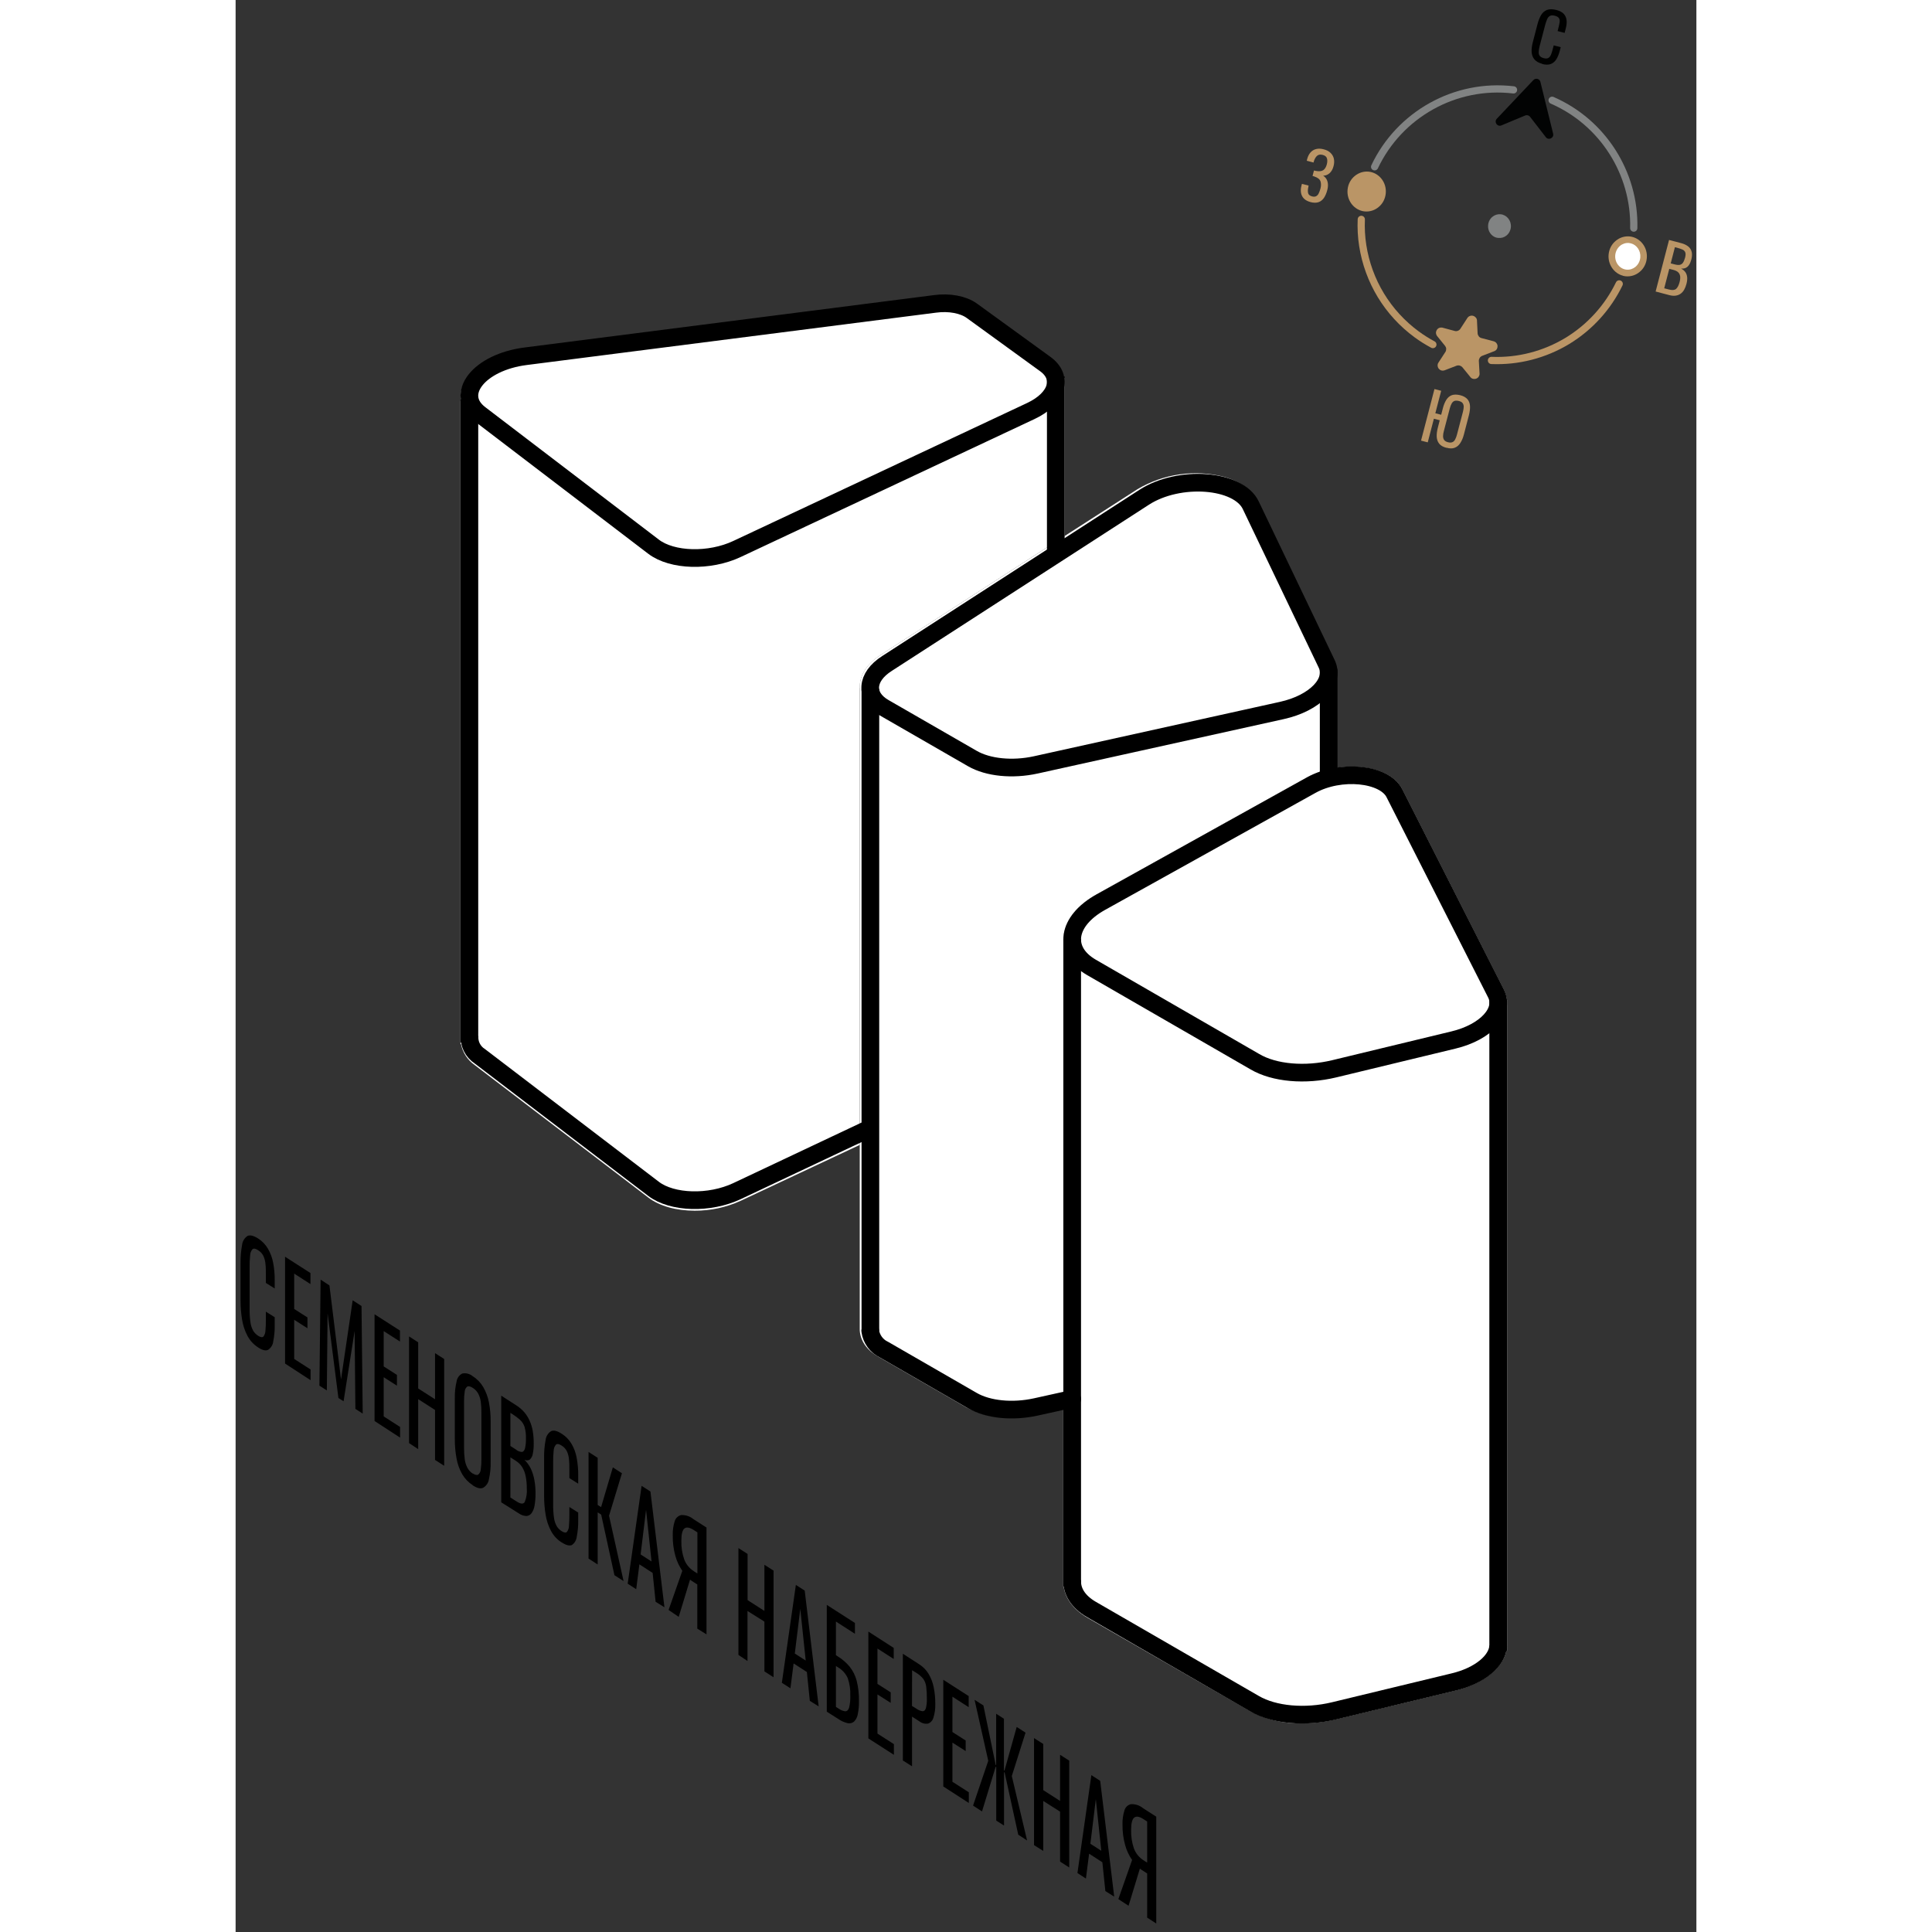<svg width="400" height="400" viewBox="0 0 124 164" fill="none" xmlns="http://www.w3.org/2000/svg">
<rect x="0" y="0" width="124" height="164" fill="#333333" stroke="none"/>
<g clip-path="url(#clip0_4592_65352)">
<path d="M1.917 114.382C1.531 114.135 1.215 113.793 1.002 113.388C0.777 112.957 0.624 112.492 0.548 112.012C0.462 111.481 0.42 110.944 0.42 110.407V107.208C0.413 106.699 0.455 106.19 0.548 105.689C0.562 105.535 0.611 105.387 0.689 105.254C0.767 105.121 0.874 105.007 1.002 104.92C1.219 104.812 1.523 104.883 1.917 105.134C2.258 105.353 2.542 105.65 2.745 106C2.958 106.365 3.106 106.763 3.184 107.178C3.279 107.672 3.325 108.175 3.319 108.678V109.375L2.569 108.903V108.25C2.569 107.913 2.569 107.609 2.539 107.339C2.523 107.096 2.466 106.858 2.37 106.634C2.27 106.423 2.109 106.245 1.909 106.124C1.692 105.982 1.534 105.955 1.429 106.045C1.305 106.192 1.236 106.378 1.234 106.57C1.201 106.885 1.186 107.202 1.189 107.519V111.112C1.184 111.488 1.206 111.864 1.257 112.237C1.289 112.486 1.367 112.727 1.485 112.949C1.589 113.127 1.735 113.278 1.909 113.388C2.119 113.523 2.284 113.545 2.363 113.452C2.474 113.301 2.535 113.118 2.535 112.93C2.558 112.675 2.569 112.368 2.569 112.012V111.34L3.319 111.813V112.484C3.328 112.947 3.286 113.41 3.195 113.864C3.18 114.007 3.133 114.144 3.06 114.267C2.986 114.39 2.886 114.496 2.768 114.577C2.558 114.682 2.284 114.625 1.917 114.382ZM4.197 115.747V106.679L6.353 108.063V109L4.973 108.112V111.112L6.098 111.832V112.75L4.973 112.03V115.357L6.364 116.249V117.157L4.197 115.747ZM7.114 117.622L7.215 108.622L7.965 109.113L8.948 117.097L9.938 110.377L10.688 110.864L10.789 119.995L10.167 119.594L10.103 112.975L9.165 118.949L8.727 118.668L7.808 111.483L7.744 118.027L7.114 117.622ZM11.794 120.622V111.562L13.95 112.945V113.875L12.57 112.99V115.99L13.695 116.71V117.625L12.57 116.905V120.232L13.962 121.128V122.032L11.794 120.622ZM14.723 122.497V113.444L15.499 113.943V117.862L16.928 118.777V114.862L17.704 115.36V124.424L16.928 123.925V119.684L15.499 118.769V123.01L14.723 122.497ZM20.134 126.074C19.764 125.838 19.455 125.516 19.234 125.137C18.998 124.724 18.836 124.274 18.754 123.805C18.653 123.259 18.604 122.704 18.608 122.148V118.713C18.595 118.227 18.645 117.742 18.758 117.269C18.777 117.126 18.831 116.99 18.915 116.873C18.998 116.755 19.109 116.659 19.238 116.594C19.395 116.562 19.558 116.566 19.713 116.607C19.868 116.647 20.012 116.722 20.134 116.827C20.5 117.057 20.804 117.372 21.023 117.745C21.253 118.147 21.415 118.584 21.503 119.039C21.605 119.575 21.654 120.121 21.649 120.667V124.113C21.66 124.601 21.611 125.088 21.503 125.564C21.481 125.712 21.427 125.853 21.344 125.978C21.261 126.102 21.151 126.207 21.023 126.284C20.805 126.4 20.509 126.329 20.134 126.089V126.074ZM20.134 125.077C20.337 125.208 20.509 125.238 20.599 125.17C20.727 125.056 20.803 124.895 20.813 124.724C20.851 124.444 20.868 124.162 20.865 123.88V119.905C20.867 119.605 20.849 119.304 20.813 119.005C20.782 118.762 20.71 118.526 20.599 118.308C20.489 118.105 20.329 117.935 20.134 117.813C19.928 117.678 19.759 117.644 19.662 117.704C19.598 117.755 19.545 117.82 19.509 117.893C19.472 117.966 19.451 118.046 19.448 118.128C19.406 118.402 19.387 118.679 19.392 118.957V122.932C19.39 123.237 19.408 123.543 19.448 123.847C19.477 124.097 19.549 124.341 19.662 124.567C19.769 124.781 19.932 124.962 20.134 125.092V125.077ZM22.549 127.525V118.473L23.824 119.294C24.067 119.448 24.288 119.635 24.48 119.849C24.667 120.063 24.822 120.303 24.942 120.562C25.071 120.844 25.164 121.141 25.219 121.447C25.278 121.801 25.307 122.16 25.305 122.519C25.312 122.825 25.285 123.131 25.223 123.43C25.193 123.615 25.1 123.783 24.96 123.907C24.892 123.945 24.814 123.966 24.735 123.966C24.657 123.966 24.579 123.945 24.51 123.907C24.732 124.124 24.916 124.378 25.054 124.657C25.195 124.961 25.297 125.282 25.358 125.613C25.428 126.001 25.462 126.396 25.459 126.79C25.462 127.128 25.434 127.466 25.377 127.799C25.343 128.034 25.255 128.258 25.118 128.452C25.066 128.522 25 128.58 24.922 128.621C24.845 128.662 24.759 128.685 24.672 128.688C24.44 128.675 24.218 128.596 24.03 128.459L22.549 127.525ZM23.325 122.74L23.783 123.037C23.928 123.166 24.113 123.242 24.308 123.25C24.432 123.228 24.522 123.119 24.57 122.928C24.628 122.658 24.653 122.382 24.645 122.107C24.657 121.775 24.618 121.444 24.529 121.124C24.455 120.899 24.326 120.697 24.154 120.535C23.953 120.355 23.738 120.191 23.509 120.048L23.325 119.932V122.74ZM23.325 127.117L23.847 127.45C24.192 127.675 24.424 127.69 24.54 127.503C24.691 127.132 24.752 126.731 24.717 126.333C24.721 125.992 24.69 125.651 24.623 125.317C24.572 125.044 24.473 124.782 24.33 124.544C24.191 124.324 24.004 124.138 23.783 124L23.325 123.708V127.117ZM27.683 130.934C27.296 130.691 26.98 130.349 26.768 129.944C26.542 129.514 26.388 129.048 26.314 128.568C26.227 128.037 26.184 127.5 26.187 126.963V123.76C26.177 123.251 26.22 122.742 26.314 122.242C26.329 122.091 26.378 121.945 26.457 121.816C26.535 121.686 26.641 121.575 26.768 121.492C26.982 121.379 27.289 121.45 27.683 121.705C28.021 121.917 28.304 122.206 28.508 122.549C28.723 122.912 28.871 123.311 28.947 123.727C29.042 124.221 29.087 124.723 29.082 125.227V125.943L28.332 125.47V124.833C28.332 124.499 28.332 124.195 28.302 123.925C28.289 123.681 28.232 123.441 28.133 123.217C28.034 123.006 27.875 122.83 27.675 122.71C27.454 122.568 27.3 122.542 27.195 122.628C27.07 122.774 27 122.96 26.997 123.153C26.965 123.469 26.951 123.787 26.955 124.105V127.698C26.95 128.074 26.973 128.45 27.023 128.823C27.053 129.071 27.13 129.311 27.248 129.532C27.353 129.711 27.5 129.863 27.675 129.974C27.885 130.109 28.05 130.128 28.125 130.034C28.239 129.884 28.3 129.701 28.298 129.513C28.32 129.258 28.332 128.954 28.332 128.594V127.923L29.082 128.395V129.067C29.09 129.53 29.049 129.992 28.958 130.447C28.943 130.589 28.898 130.727 28.825 130.85C28.752 130.973 28.652 131.078 28.534 131.159C28.324 131.234 28.058 131.17 27.683 130.934ZM29.959 132.299V123.25L30.735 123.749V127.75L31.024 127.934L32.022 124.559L32.794 125.058L31.699 128.662L32.933 134.212L32.157 133.713L31.032 128.568L30.735 128.38V132.802L29.959 132.299ZM33.282 134.433L34.463 126.127L35.213 126.607L36.402 136.435L35.652 135.967L35.4 133.518L34.275 132.79L34.005 134.902L33.282 134.433ZM34.38 131.95L35.307 132.547L34.842 128.159L34.38 131.95ZM36.754 136.664L37.92 133.342C37.652 132.954 37.452 132.524 37.328 132.07C37.172 131.504 37.097 130.918 37.107 130.33C37.094 129.929 37.148 129.529 37.268 129.145C37.303 129.014 37.373 128.896 37.469 128.801C37.567 128.707 37.687 128.64 37.819 128.609C38.191 128.589 38.557 128.708 38.847 128.943L39.972 129.667V138.734L39.192 138.25V134.5L38.753 134.219L38.663 134.155L38.573 134.092L37.613 137.249L36.754 136.664ZM38.91 133.383L39.199 133.567V130.075L38.888 129.877C38.543 129.655 38.28 129.61 38.104 129.742C37.928 129.873 37.838 130.225 37.838 130.792C37.822 131.331 37.905 131.868 38.082 132.378C38.239 132.791 38.527 133.142 38.903 133.375L38.91 133.383ZM42.683 140.478V131.41L43.459 131.909V135.828L44.888 136.743V132.828L45.664 133.323V142.375L44.888 141.877V137.65L43.452 136.75V140.995L42.683 140.478ZM46.369 142.844L47.558 134.538L48.308 135.018L49.493 144.847L48.743 144.378L48.492 141.929L47.367 141.202L47.097 143.313L46.369 142.844ZM47.468 140.362L48.394 140.958L47.933 136.57L47.468 140.362ZM50.183 145.297V136.233L52.572 137.767V138.685L50.959 137.647V140.5L51.128 140.613C51.506 140.847 51.844 141.141 52.129 141.483C52.404 141.832 52.605 142.234 52.718 142.664C52.861 143.231 52.926 143.815 52.913 144.4C52.921 144.778 52.887 145.155 52.812 145.525C52.771 145.759 52.659 145.975 52.493 146.144C52.418 146.206 52.33 146.249 52.236 146.271C52.142 146.293 52.043 146.294 51.949 146.272C51.669 146.207 51.404 146.088 51.169 145.923L50.183 145.297ZM50.959 144.892L51.177 145.03C51.344 145.152 51.538 145.233 51.743 145.267C51.893 145.267 52.002 145.177 52.073 144.97C52.159 144.626 52.194 144.271 52.178 143.917C52.197 143.421 52.125 142.927 51.964 142.458C51.796 142.078 51.514 141.76 51.158 141.547L50.959 141.419V144.892ZM53.712 147.565V138.498L55.864 139.885V140.823L54.484 139.938V142.938L55.609 143.658V144.55L54.484 143.834V147.157L55.879 148.053V148.96L53.712 147.565ZM56.64 149.44V140.38L58.02 141.269C58.345 141.474 58.619 141.751 58.819 142.079C59.027 142.427 59.174 142.807 59.254 143.204C59.352 143.679 59.398 144.163 59.393 144.648C59.405 145.035 59.353 145.421 59.239 145.792C59.21 145.908 59.153 146.016 59.074 146.106C58.994 146.196 58.894 146.266 58.782 146.309C58.65 146.331 58.515 146.324 58.385 146.29C58.256 146.256 58.136 146.194 58.032 146.11L57.42 145.717V149.935L56.64 149.44ZM57.417 144.813L57.792 145.042C57.945 145.16 58.128 145.235 58.32 145.259C58.448 145.259 58.538 145.173 58.594 145.004C58.661 144.738 58.688 144.464 58.677 144.19C58.682 143.844 58.663 143.499 58.62 143.155C58.589 142.927 58.506 142.709 58.377 142.518C58.215 142.317 58.02 142.145 57.799 142.012L57.424 141.779L57.417 144.813ZM60.072 151.645V142.589L62.228 143.973V144.914L60.848 144.025V147.025L61.973 147.745V148.642L60.848 147.922V151.248L62.239 152.14V153.048L60.072 151.645ZM62.599 153.269L63.889 149.467L62.727 144.288L63.477 144.768L64.519 149.815L64.56 149.842V145.473L65.22 145.897V150.273L65.265 150.303L66.304 146.594L67.054 147.078L65.888 150.76L67.185 156.228L66.435 155.74L65.28 150.464L65.228 150.43V154.964L64.568 154.54V150.007L64.519 149.973L63.36 153.764L62.599 153.269ZM67.774 156.625V147.539L68.558 148.038V151.957L69.987 152.875V148.957L70.763 149.455V158.523L69.987 158.024V153.783L68.558 152.875V157.117L67.774 156.625ZM71.46 158.995L72.642 150.685L73.392 151.169L74.58 160.998L73.83 160.525L73.575 158.08L72.45 157.353L72.18 159.464L71.46 158.995ZM72.559 156.509L73.485 157.105L73.02 152.722L72.559 156.509ZM74.933 161.208L76.099 157.885C75.831 157.498 75.63 157.069 75.507 156.614C75.351 156.048 75.276 155.462 75.285 154.874C75.273 154.472 75.327 154.07 75.447 153.685C75.481 153.554 75.551 153.436 75.648 153.341C75.745 153.247 75.866 153.18 75.998 153.149C76.37 153.13 76.737 153.25 77.025 153.487L78.15 154.21V163.278L77.378 162.779V159.029L76.939 158.748L76.849 158.684L76.759 158.62L75.799 161.774L74.933 161.208ZM77.089 157.927L77.378 158.11V154.619L77.067 154.42C76.722 154.195 76.459 154.15 76.283 154.285C76.107 154.42 76.017 154.769 76.017 155.335C76.001 155.874 76.083 156.411 76.257 156.922C76.418 157.338 76.71 157.69 77.089 157.927Z" fill="black"/>
</g>
<g clip-path="url(#clip1_4592_65352)">
<path id="s3_path" onclick="app.updateSectionInfo2(event)" class="section_tower" d="M107.91 84.879C107.877 84.577 107.791 84.283 107.655 84.012L99.03 67.002C98.655 66.252 97.905 65.694 96.825 65.367C95.704 65.051 94.526 64.992 93.379 65.195C92.526 65.324 91.702 65.598 90.941 66.005L73.084 75.935C71.31 76.921 70.282 78.293 70.26 79.707V134.682H70.29C70.44 135.713 71.13 136.625 72.277 137.307L86.118 145.253C87.476 145.972 88.996 146.329 90.532 146.288C91.508 146.286 92.479 146.169 93.427 145.94L103.552 143.498C105.547 143.015 107.085 141.972 107.677 140.708C107.762 140.528 107.826 140.338 107.869 140.142H107.929V84.879H107.91Z" fill="white"/>
<path d="M70.263 79.692V87.702C70.286 87.62 70.312 87.537 70.327 87.451H70.368V78.946C70.301 79.19 70.264 79.442 70.26 79.696L70.263 79.692Z" fill="#D8D8D8"/>
<path id="s1_path" onclick="app.updateSectionInfo2(event)" class="section_tower" d="M52.987 58.407C52.987 58.407 52.987 58.373 52.987 58.355C52.961 57.331 53.587 56.352 54.754 55.598L70.368 45.503V32.082H70.32C70.162 31.401 69.75 30.805 69.168 30.417L62.936 25.895C62.066 25.265 60.686 24.995 59.265 25.178L24.506 29.633C21.776 29.982 19.631 31.362 19.177 33.068C19.096 33.38 19.076 33.705 19.121 34.025H19.091V88.628H19.132C19.273 89.344 19.684 89.978 20.28 90.398L35.021 101.648C35.992 102.398 37.44 102.773 38.977 102.773C40.321 102.777 41.651 102.491 42.873 101.933L52.976 97.19V58.407H52.987Z" fill="white"/>
<path id="s2_path" onclick="app.updateSectionInfo2(event)" class="section_tower" d="M93.375 56.911C93.361 56.578 93.281 56.252 93.138 55.951L86.692 42.503C86.242 41.566 85.282 40.865 83.917 40.478C82.682 40.16 81.396 40.089 80.132 40.268C78.869 40.448 77.654 40.875 76.556 41.525L70.368 45.503L54.746 55.598C53.58 56.348 52.953 57.331 52.98 58.355C52.98 58.355 52.98 58.388 52.98 58.407V112.91C53.021 113.798 53.565 114.593 54.517 115.141L62.017 119.465C63.16 120.064 64.436 120.361 65.726 120.327C66.471 120.327 67.214 120.246 67.942 120.087L70.271 119.57V79.692C70.275 79.439 70.312 79.187 70.38 78.942C70.683 77.817 71.636 76.726 73.095 75.916L90.952 65.986C91.713 65.579 92.537 65.306 93.39 65.176V56.911H93.375Z" fill="white"/>
<path d="M19.86 87.878C19.828 88.228 19.893 88.58 20.048 88.896C20.202 89.211 20.441 89.478 20.737 89.667L35.478 100.917C37.057 102.121 40.23 102.207 42.558 101.112L53.868 95.772" stroke="black" stroke-width="1.5" stroke-miterlimit="10"/>
<path d="M20.737 35.157L35.478 46.407C37.057 47.611 40.23 47.697 42.558 46.602L67.5 34.891C69.75 33.837 70.297 32.041 68.733 30.905L62.493 26.378C61.781 25.861 60.588 25.628 59.358 25.797L24.618 30.241C20.662 30.747 18.521 33.466 20.737 35.157Z" stroke="black" stroke-width="1.5" stroke-miterlimit="10"/>
<path d="M107.175 139.707C107.119 140.975 105.619 142.253 103.369 142.782L93.244 145.227C90.787 145.82 88.155 145.583 86.494 144.62L72.656 136.628C71.482 135.95 70.946 135.027 71.021 134.075" stroke="black" stroke-width="1.5" stroke-miterlimit="10"/>
<path d="M98.366 67.329L106.991 84.335C107.76 85.835 106.143 87.616 103.387 88.28L93.262 90.725C90.806 91.317 88.173 91.1 86.512 90.117L72.656 82.122C70.185 80.694 70.545 78.192 73.451 76.576L91.308 66.646C93.768 65.277 97.511 65.641 98.366 67.329Z" stroke="black" stroke-width="1.5" stroke-miterlimit="10"/>
<path d="M107.175 84.864V140.157" stroke="black" stroke-width="1.5" stroke-miterlimit="10"/>
<path d="M71.013 79.692V134.667" stroke="black" stroke-width="1.5" stroke-miterlimit="10"/>
<path d="M71.014 118.748L67.927 119.431C65.947 119.866 63.87 119.66 62.539 118.891L55.039 114.567C54.728 114.421 54.458 114.2 54.255 113.924C54.051 113.647 53.92 113.325 53.872 112.985" stroke="black" stroke-width="1.5" stroke-linecap="round" stroke-linejoin="round"/>
<path d="M88.815 60.309L67.927 64.928C65.947 65.364 63.87 65.157 62.539 64.388L55.039 60.069C53.385 59.112 53.497 57.466 55.294 56.319L77.119 42.215C80.085 40.295 85.11 40.67 86.171 42.886L92.617 56.352C93.356 57.897 91.642 59.682 88.815 60.309Z" stroke="black" stroke-width="1.5" stroke-miterlimit="10"/>
<path d="M53.883 58.482V112.985" stroke="black" stroke-width="1.5" stroke-miterlimit="10"/>
<path d="M92.786 56.986V65.51" stroke="black" stroke-width="1.5" stroke-linecap="round" stroke-linejoin="round"/>
<path d="M69.622 31.947V47.356" stroke="black" stroke-width="1.5" stroke-miterlimit="10"/>
<path d="M19.845 33.89V88.486" stroke="black" stroke-width="1.5" stroke-miterlimit="10"/>
</g>
<path d="M101.631 29.248C101.152 28.991 100.693 28.703 100.257 28.384C99.037 27.488 98.001 26.36 97.216 25.067C96.431 23.773 95.91 22.338 95.677 20.842C95.561 20.106 95.524 19.364 95.555 18.622" stroke="#BA9566" stroke-width="0.613" stroke-linecap="round" stroke-linejoin="round"/>
<path d="M117.45 24.098C116.488 26.084 114.967 27.77 113.054 28.935C111.098 30.119 108.854 30.689 106.604 30.597" stroke="#BA9566" stroke-width="0.613" stroke-linecap="round" stroke-linejoin="round"/>
<path d="M108.477 7.629C103.517 7.041 98.777 9.732 96.686 14.159" stroke="#818383" stroke-width="0.613" stroke-linecap="round" stroke-linejoin="round"/>
<path d="M118.684 19.364C118.794 14.686 116.041 10.376 111.755 8.512" stroke="#818383" stroke-width="0.613" stroke-linecap="round" stroke-linejoin="round"/>
<path d="M95.883 17.666C96.625 17.733 97.281 17.163 97.355 16.384C97.429 15.605 96.883 14.919 96.141 14.845C95.399 14.778 94.743 15.348 94.669 16.127C94.596 16.905 95.142 17.592 95.883 17.666Z" fill="#BA9566"/>
<path d="M95.609 17.905C94.842 17.703 94.315 16.948 94.389 16.108C94.432 15.642 94.646 15.226 95.002 14.937C95.333 14.661 95.75 14.533 96.167 14.569C97.062 14.655 97.718 15.483 97.632 16.409C97.589 16.875 97.375 17.292 97.019 17.58C96.688 17.856 96.271 17.985 95.854 17.948C95.768 17.942 95.682 17.923 95.603 17.905H95.609ZM96.277 15.158C96.228 15.146 96.173 15.133 96.118 15.127C95.848 15.103 95.578 15.189 95.364 15.367C95.131 15.563 94.983 15.845 94.953 16.157C94.898 16.783 95.327 17.335 95.915 17.39C96.185 17.414 96.455 17.329 96.67 17.151C96.903 16.955 97.05 16.672 97.08 16.36C97.129 15.796 96.78 15.287 96.283 15.158H96.277Z" fill="#BA9566"/>
<path d="M107.21 20.039C107.651 20.082 108.044 19.738 108.087 19.272C108.129 18.806 107.804 18.402 107.363 18.359C106.922 18.316 106.529 18.659 106.486 19.125C106.443 19.591 106.768 19.996 107.21 20.039Z" fill="#818383"/>
<path d="M107.044 20.18C106.59 20.063 106.271 19.609 106.32 19.107C106.345 18.831 106.474 18.579 106.682 18.407C106.878 18.242 107.124 18.168 107.375 18.187C107.908 18.236 108.301 18.726 108.252 19.284C108.227 19.56 108.099 19.812 107.89 19.983C107.694 20.149 107.449 20.222 107.197 20.198C107.148 20.198 107.099 20.186 107.05 20.173L107.044 20.18ZM107.442 18.542C107.412 18.536 107.381 18.53 107.344 18.524C107.185 18.512 107.026 18.561 106.897 18.665C106.756 18.782 106.67 18.947 106.652 19.137C106.615 19.511 106.872 19.836 107.222 19.873C107.381 19.885 107.541 19.836 107.669 19.732C107.81 19.615 107.896 19.45 107.915 19.26C107.945 18.922 107.737 18.622 107.436 18.542H107.442Z" fill="#818383"/>
<path d="M118.042 23.166C118.784 23.233 119.44 22.663 119.513 21.884C119.587 21.105 119.041 20.419 118.299 20.345C117.557 20.278 116.901 20.848 116.828 21.627C116.76 22.405 117.3 23.092 118.042 23.166Z" fill="white"/>
<path d="M117.768 23.405C117.008 23.209 116.474 22.448 116.548 21.608C116.591 21.142 116.805 20.726 117.161 20.437C117.492 20.161 117.909 20.033 118.326 20.069C119.221 20.155 119.877 20.983 119.791 21.915C119.748 22.381 119.534 22.798 119.178 23.086C118.847 23.362 118.43 23.491 118.013 23.454C117.927 23.448 117.848 23.429 117.768 23.411V23.405ZM118.436 20.658C118.387 20.646 118.332 20.634 118.277 20.627C118.007 20.603 117.737 20.689 117.523 20.866C117.29 21.063 117.143 21.345 117.112 21.657C117.057 22.283 117.486 22.835 118.075 22.89C118.344 22.914 118.614 22.828 118.829 22.651C119.062 22.454 119.209 22.172 119.239 21.86C119.289 21.296 118.945 20.787 118.442 20.658H118.436Z" fill="#BA9566"/>
<path d="M109.466 9.805L107.449 10.645C107.1 10.792 106.799 10.357 107.057 10.081L110.165 6.795C110.355 6.592 110.699 6.684 110.76 6.954L111.839 11.344C111.931 11.712 111.453 11.945 111.22 11.645L109.883 9.916C109.785 9.787 109.613 9.744 109.472 9.805H109.466Z" fill="#020303"/>
<path d="M105.374 27.194L105.429 28.298C105.435 28.39 105.472 28.476 105.527 28.549C105.582 28.623 105.662 28.672 105.748 28.696L106.821 28.978C106.907 29.009 106.98 29.058 107.029 29.131C107.085 29.199 107.115 29.285 107.121 29.377C107.121 29.469 107.103 29.555 107.06 29.628C107.017 29.702 106.95 29.763 106.87 29.8L105.834 30.198C105.748 30.229 105.668 30.29 105.613 30.364C105.564 30.444 105.533 30.536 105.533 30.628L105.595 31.737C105.595 31.823 105.564 31.909 105.515 31.983C105.466 32.056 105.392 32.111 105.313 32.142C105.233 32.173 105.141 32.179 105.055 32.16C104.969 32.142 104.89 32.099 104.834 32.032L104.135 31.173C104.074 31.106 103.994 31.057 103.909 31.032C103.823 31.008 103.725 31.014 103.639 31.044L102.603 31.443C102.517 31.468 102.425 31.468 102.345 31.443C102.259 31.419 102.186 31.363 102.13 31.296C102.075 31.229 102.045 31.143 102.032 31.057C102.026 30.971 102.045 30.879 102.088 30.805L102.695 29.873C102.744 29.8 102.762 29.708 102.762 29.616C102.762 29.524 102.725 29.438 102.67 29.364L101.971 28.5C101.922 28.426 101.897 28.341 101.891 28.255C101.891 28.169 101.916 28.083 101.965 28.003C102.014 27.93 102.081 27.869 102.161 27.838C102.241 27.801 102.333 27.795 102.419 27.807L103.492 28.095C103.584 28.12 103.669 28.114 103.755 28.077C103.841 28.046 103.915 27.985 103.964 27.911L104.565 26.985C104.614 26.912 104.687 26.851 104.779 26.82C104.865 26.789 104.957 26.783 105.043 26.808C105.135 26.832 105.208 26.881 105.27 26.949C105.331 27.01 105.368 27.102 105.38 27.188L105.374 27.194Z" fill="#BA9566"/>
<path d="M110.926 5.421C110.608 5.336 110.381 5.207 110.24 5.029C110.099 4.851 110.025 4.637 110.013 4.397C110.001 4.152 110.037 3.895 110.105 3.619L110.516 2.037C110.595 1.736 110.7 1.479 110.822 1.27C110.951 1.062 111.116 0.921 111.325 0.841C111.533 0.762 111.797 0.768 112.116 0.847C112.398 0.921 112.606 1.031 112.741 1.178C112.876 1.326 112.956 1.503 112.98 1.712C113.005 1.92 112.98 2.166 112.907 2.435L112.815 2.791L112.22 2.638L112.3 2.319C112.343 2.153 112.373 2.006 112.392 1.871C112.41 1.743 112.392 1.626 112.331 1.54C112.275 1.448 112.159 1.381 111.987 1.338C111.809 1.289 111.668 1.295 111.57 1.35C111.466 1.405 111.386 1.497 111.331 1.632C111.276 1.767 111.215 1.92 111.166 2.11L110.7 3.889C110.638 4.115 110.614 4.299 110.614 4.44C110.614 4.581 110.651 4.692 110.724 4.765C110.792 4.845 110.902 4.9 111.043 4.937C111.215 4.98 111.343 4.974 111.435 4.919C111.527 4.863 111.601 4.771 111.656 4.643C111.711 4.514 111.76 4.361 111.803 4.183L111.889 3.852L112.484 4.005L112.398 4.336C112.324 4.612 112.232 4.839 112.11 5.035C111.987 5.225 111.834 5.36 111.638 5.434C111.448 5.507 111.202 5.507 110.908 5.434L110.926 5.421Z" fill="#000100"/>
<path d="M102.79 38.016C102.508 37.943 102.3 37.826 102.171 37.667C102.042 37.507 101.969 37.311 101.957 37.078C101.944 36.845 101.981 36.581 102.055 36.293L102.214 35.674L101.717 35.545L101.196 37.55L100.626 37.403L101.766 33.025L102.337 33.172L101.84 35.079L102.337 35.208L102.478 34.662C102.551 34.368 102.655 34.129 102.772 33.939C102.895 33.749 103.048 33.614 103.238 33.546C103.428 33.479 103.667 33.479 103.949 33.546C104.231 33.62 104.434 33.736 104.568 33.89C104.697 34.043 104.771 34.239 104.783 34.466C104.795 34.693 104.765 34.95 104.691 35.239L104.268 36.87C104.194 37.152 104.096 37.397 103.968 37.593C103.845 37.789 103.686 37.93 103.495 38.004C103.305 38.084 103.066 38.084 102.784 38.004L102.79 38.016ZM102.913 37.538C103.066 37.581 103.195 37.575 103.293 37.532C103.391 37.489 103.471 37.409 103.526 37.293C103.587 37.182 103.637 37.041 103.679 36.882L104.182 34.963C104.225 34.803 104.244 34.656 104.25 34.534C104.25 34.411 104.219 34.307 104.158 34.221C104.096 34.135 103.986 34.074 103.833 34.037C103.679 34 103.551 34 103.453 34.037C103.354 34.08 103.275 34.154 103.22 34.264C103.158 34.374 103.109 34.509 103.066 34.669L102.564 36.588C102.521 36.747 102.496 36.894 102.496 37.023C102.496 37.152 102.527 37.262 102.588 37.348C102.649 37.434 102.76 37.501 102.913 37.538Z" fill="#BA9566"/>
<path d="M91.257 17.157C91.017 17.096 90.834 16.998 90.699 16.869C90.564 16.74 90.478 16.575 90.441 16.384C90.404 16.195 90.417 15.986 90.478 15.753L90.515 15.606L91.085 15.753C91.085 15.753 91.073 15.802 91.067 15.833C91.06 15.857 91.054 15.882 91.054 15.906C91.011 16.096 91.011 16.256 91.042 16.397C91.079 16.532 91.189 16.624 91.379 16.673C91.52 16.709 91.637 16.703 91.723 16.654C91.814 16.605 91.888 16.526 91.943 16.409C91.999 16.293 92.047 16.158 92.091 15.998C92.152 15.771 92.146 15.569 92.091 15.391C92.029 15.213 91.858 15.079 91.582 14.987C91.569 14.98 91.551 14.974 91.532 14.968C91.514 14.968 91.496 14.956 91.471 14.95C91.453 14.95 91.434 14.938 91.416 14.938L91.539 14.472C91.539 14.472 91.569 14.478 91.588 14.484C91.606 14.484 91.624 14.496 91.649 14.496C91.667 14.496 91.686 14.502 91.698 14.508C91.98 14.563 92.189 14.539 92.33 14.441C92.471 14.343 92.569 14.177 92.63 13.944C92.679 13.748 92.685 13.576 92.636 13.435C92.593 13.294 92.471 13.196 92.268 13.147C92.078 13.098 91.925 13.123 91.808 13.221C91.692 13.319 91.606 13.466 91.539 13.656C91.539 13.681 91.526 13.699 91.52 13.723C91.514 13.748 91.508 13.773 91.502 13.797L90.925 13.644L90.962 13.497C91.024 13.264 91.122 13.074 91.251 12.933C91.379 12.791 91.539 12.693 91.729 12.65C91.919 12.601 92.133 12.614 92.366 12.675C92.606 12.736 92.802 12.834 92.943 12.976C93.084 13.11 93.182 13.276 93.225 13.466C93.268 13.656 93.262 13.871 93.2 14.104C93.133 14.367 93.016 14.563 92.863 14.704C92.704 14.839 92.526 14.913 92.317 14.913C92.434 14.993 92.532 15.085 92.599 15.207C92.667 15.324 92.71 15.465 92.722 15.624C92.734 15.784 92.716 15.961 92.661 16.158C92.593 16.415 92.495 16.636 92.379 16.808C92.256 16.979 92.103 17.102 91.919 17.163C91.735 17.224 91.508 17.224 91.251 17.157H91.257Z" fill="#BA9566"/>
<path d="M120.539 24.747L121.679 20.369L122.685 20.633C122.881 20.682 123.047 20.75 123.182 20.835C123.317 20.915 123.421 21.013 123.494 21.13C123.568 21.246 123.611 21.381 123.623 21.528C123.635 21.682 123.617 21.847 123.568 22.037C123.519 22.215 123.458 22.368 123.378 22.485C123.298 22.607 123.2 22.693 123.09 22.742C122.979 22.791 122.844 22.81 122.697 22.797C122.863 22.883 122.985 22.988 123.071 23.11C123.157 23.233 123.2 23.38 123.218 23.539C123.231 23.705 123.212 23.889 123.157 24.097C123.108 24.287 123.041 24.453 122.961 24.594C122.881 24.735 122.777 24.852 122.654 24.937C122.532 25.023 122.397 25.072 122.237 25.097C122.078 25.121 121.906 25.103 121.71 25.054L120.545 24.747H120.539ZM121.814 22.356L122.176 22.448C122.348 22.491 122.489 22.503 122.599 22.479C122.71 22.454 122.795 22.393 122.863 22.295C122.93 22.197 122.985 22.062 123.035 21.89C123.09 21.688 123.096 21.534 123.059 21.43C123.022 21.326 122.943 21.24 122.82 21.185C122.697 21.13 122.532 21.075 122.323 21.019L122.176 20.983L121.821 22.356H121.814ZM121.263 24.471L121.673 24.576C121.949 24.649 122.145 24.631 122.274 24.526C122.397 24.422 122.501 24.226 122.575 23.944C122.624 23.76 122.636 23.601 122.624 23.466C122.605 23.331 122.556 23.214 122.464 23.122C122.372 23.03 122.237 22.963 122.06 22.914L121.698 22.822L121.269 24.471H121.263Z" fill="#BA9566"/>
<defs>
<clipPath id="clip0_4592_65352">
<rect width="77.73" height="58.406" fill="white" transform="translate(0.42 104.872)"/>
</clipPath>
<clipPath id="clip1_4592_65352">
<rect width="88.83" height="121.316" fill="white" transform="translate(19.095 24.987)"/>
</clipPath>
</defs>
</svg>
